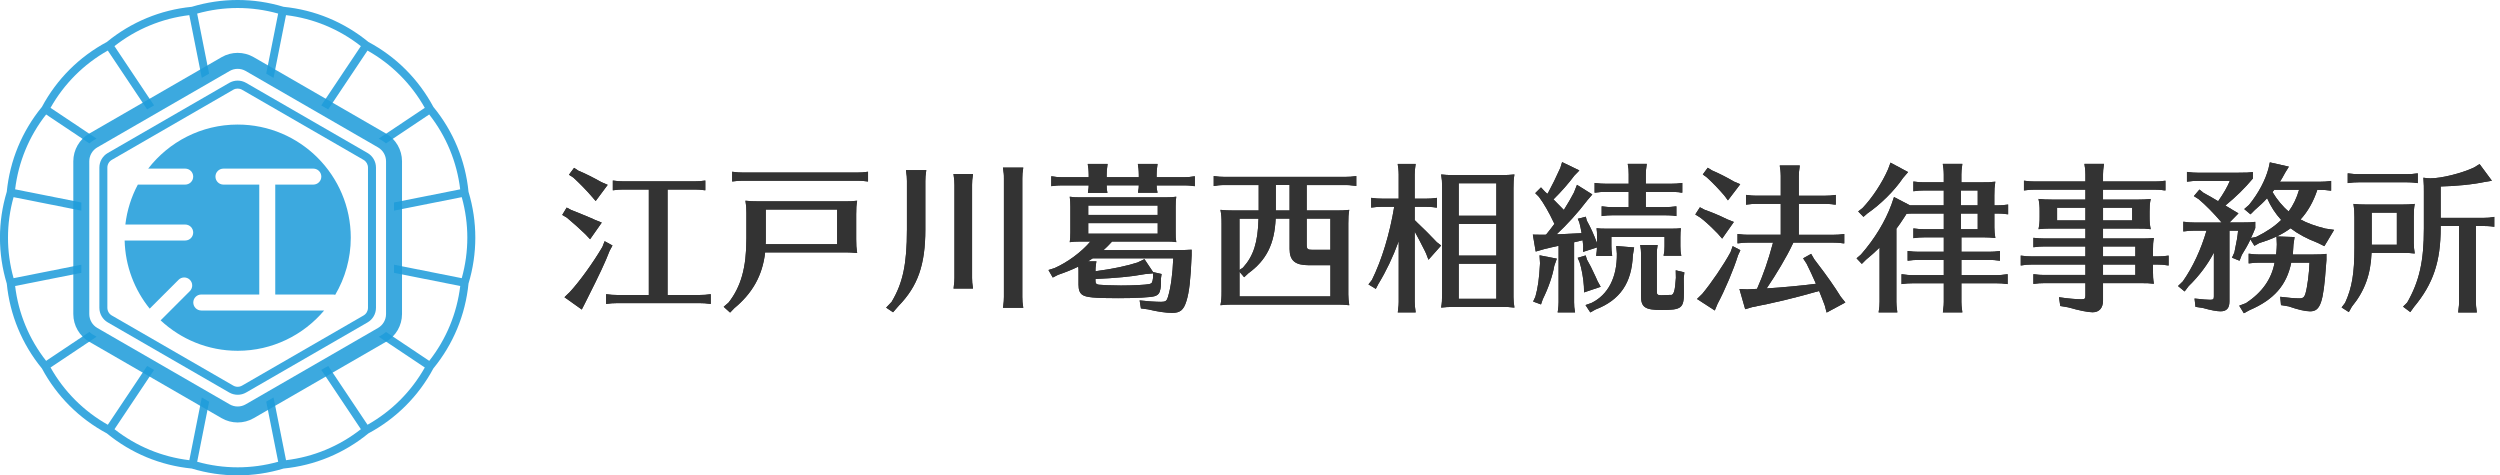 <svg width="284" height="54" viewBox="0 0 284 54" fill="none" xmlns="http://www.w3.org/2000/svg">
<g clip-path="url(#clip0_749_3207)">
<path d="M64.885 23.853C65.212 23.98 65.466 24.071 65.85 24.235C66.104 24.343 66.505 24.507 67.068 24.743C67.34 24.87 67.522 24.942 67.594 24.979L68.359 25.287L67.032 27.177L66.523 26.633C65.906 26.034 65.178 25.378 64.395 24.724L63.869 24.416L64.377 23.579L64.885 23.851V23.853ZM69.577 27.892L69.251 28.491C68.742 29.818 68.087 31.199 66.741 33.872L66.451 34.453L66.088 35.163L64.123 33.763L64.74 33.164C65.85 31.964 67.358 29.875 68.431 28.055L68.686 27.399L69.577 27.889V27.892ZM65.686 19.382C66.397 19.672 67.358 20.146 68.323 20.691L69.033 20.999L67.669 22.835L67.179 22.27C66.635 21.634 65.87 20.852 65.142 20.178L64.634 19.851L65.215 19.069L65.686 19.377V19.382ZM75.832 33.509H79.541C79.977 33.509 80.215 33.491 80.742 33.418V34.528L80.56 34.51C80.143 34.455 79.979 34.437 79.541 34.437H70.051C69.616 34.437 69.434 34.455 68.851 34.528V33.418C69.414 33.491 69.652 33.509 70.051 33.509H73.706V21.528H70.816C70.38 21.528 70.181 21.546 69.616 21.619V20.509C70.142 20.582 70.417 20.6 70.816 20.6H78.924C79.378 20.6 79.578 20.582 80.124 20.509V21.619C79.507 21.546 79.414 21.528 78.924 21.528H75.834V33.509H75.832Z" fill="#333333"/>
<path d="M95.882 22.873C96.556 22.873 96.774 22.873 97.373 22.801C97.282 23.327 97.264 23.638 97.264 24.346V27.182C97.264 27.874 97.282 28.128 97.373 28.745C96.774 28.691 96.609 28.672 96.173 28.672H86.919C86.628 31.254 85.501 33.291 83.409 35.018L82.937 35.508L82.209 34.855L82.772 34.365C84.19 32.547 84.791 30.383 84.791 27.091V24.146C84.791 23.656 84.773 23.345 84.682 22.801C85.226 22.855 85.519 22.873 86.191 22.873H95.88H95.882ZM98.609 20.618C97.993 20.546 97.899 20.528 97.409 20.528H84.391C83.938 20.528 83.756 20.546 83.173 20.618V19.509C83.736 19.582 83.992 19.6 84.391 19.6H97.409C97.863 19.6 98.063 19.582 98.609 19.509V20.618ZM86.991 23.799V27.236C86.991 27.472 86.991 27.563 86.973 27.744H95.1V23.799H86.991Z" fill="#333333"/>
<path d="M101.3 34.271C102.573 32.143 103.027 29.963 103.027 26.072V20.564C103.027 20.11 103.009 20.019 102.918 19.327H105.227C105.137 19.872 105.119 20.201 105.119 20.564V26.072C105.119 30.072 104.263 32.508 102.083 34.745L101.448 35.474L100.665 34.947L101.303 34.276L101.3 34.271ZM108.336 32.69L108.372 32.345C108.408 32.127 108.426 31.873 108.426 31.581V20.981C108.426 20.564 108.408 20.473 108.317 19.763H110.536C110.445 20.362 110.427 20.6 110.427 20.981V31.581C110.427 31.998 110.445 32.179 110.536 32.781H108.317L108.336 32.69ZM113.971 34.745C114.026 34.292 114.044 34.09 114.044 33.727V20.273C114.044 20.037 114.044 19.892 114.026 19.729C114.007 19.62 113.971 19.384 113.935 19.037H116.244C116.154 19.581 116.135 19.838 116.135 20.273V33.727C116.135 34.181 116.154 34.437 116.244 34.963H113.935L113.971 34.745Z" fill="#333333"/>
<path d="M132.48 22.417C133.006 22.417 133.208 22.399 133.626 22.345C133.571 22.708 133.553 22.944 133.553 23.436V26.435C133.553 26.925 133.553 27.07 133.626 27.508C133.136 27.436 133.099 27.436 132.48 27.436H126.334C125.989 27.817 125.717 28.089 125.352 28.418H133.133C134.225 28.418 134.86 28.4 135.37 28.364V28.999C135.261 31.708 135.098 33.198 134.771 34.217C134.463 35.218 134.061 35.544 133.154 35.544C132.462 35.544 131.463 35.399 130.427 35.145L129.608 35.036L129.462 34.126C130.227 34.217 131.28 34.29 131.899 34.29C132.407 34.29 132.552 34.181 132.682 33.727C133.008 32.636 133.208 31.163 133.281 29.346H124.136C123.936 29.473 123.845 29.527 123.591 29.691H124.555L124.519 29.89C124.446 30.417 124.446 30.508 124.446 30.746V30.818L124.646 30.782C126.372 30.564 128.119 30.183 129.227 29.818L130.009 29.437L130.992 30.909L131.956 31.127L131.883 31.635V32.071C131.883 32.398 131.865 32.652 131.829 32.817C131.738 33.307 131.575 33.527 131.137 33.654C130.699 33.781 129.099 33.872 127.01 33.872C124.283 33.872 123.373 33.781 122.956 33.491C122.647 33.273 122.52 32.91 122.52 32.345V30.746C122.52 30.582 122.52 30.456 122.484 30.292C121.774 30.637 121.102 30.909 120.193 31.22L119.594 31.529L119.104 30.673L119.795 30.456C121.268 29.802 122.831 28.656 123.868 27.438H122.668C122.141 27.438 121.958 27.456 121.522 27.511C121.576 27.093 121.595 26.984 121.595 26.438V23.438C121.595 22.966 121.576 22.803 121.522 22.347C121.921 22.401 122.139 22.42 122.668 22.42H132.487L132.48 22.417ZM131.389 21.054C131.389 21.362 131.407 21.489 131.498 21.891H129.279L129.297 21.746L129.315 21.619C129.351 21.419 129.369 21.31 129.369 21.056H125.715C125.715 21.365 125.733 21.619 125.805 21.912H123.587L123.605 21.766L123.623 21.639C123.659 21.421 123.677 21.258 123.677 21.058H120.642C120.188 21.058 120.004 21.077 119.423 21.149V20.022C120.004 20.112 120.206 20.131 120.642 20.131H123.677V19.84C123.677 19.586 123.659 19.368 123.641 19.148L123.587 18.785L123.568 18.622H125.823C125.733 19.314 125.715 19.459 125.715 19.84V20.131H129.369V19.84C129.369 19.586 129.351 19.368 129.333 19.148L129.279 18.785L129.261 18.622H131.498C131.407 19.314 131.389 19.459 131.389 19.84V20.131H134.515C134.951 20.131 135.168 20.112 135.733 20.022V21.149L135.534 21.131L135.279 21.095C135.08 21.077 134.826 21.058 134.515 21.058H131.389V21.054ZM123.625 23.345V24.418H131.516V23.345H123.625ZM131.516 25.346H123.625V26.547H131.516V25.346ZM130.025 31.145C128.571 31.417 126.679 31.599 124.444 31.69V31.889C124.444 32.198 124.535 32.289 124.825 32.343C125.116 32.379 126.37 32.434 127.334 32.434C128.607 32.434 130.17 32.361 130.57 32.27C130.86 32.198 130.914 32.107 130.987 31.56V31.052L130.023 31.143L130.025 31.145Z" fill="#333333"/>
<path d="M151.786 23.91C152.442 23.91 152.66 23.91 153.277 23.838C153.186 24.364 153.168 24.693 153.168 25.383V33.455C153.168 33.8 153.204 34.237 153.277 34.673C152.678 34.619 152.512 34.6 152.077 34.6H139.914C139.461 34.6 139.168 34.619 138.642 34.673C138.75 34.092 138.769 33.836 138.769 33.128V25.383C138.769 24.672 138.75 24.437 138.642 23.838C139.168 23.892 139.497 23.91 140.15 23.91H142.986V21.02H139.077C138.823 21.02 138.623 21.038 138.403 21.056L138.058 21.111L137.877 21.129V20.001C138.44 20.074 138.678 20.092 139.077 20.092H152.857C153.293 20.092 153.529 20.074 154.076 20.001V21.129L153.985 21.111L153.622 21.074C153.386 21.038 153.168 21.02 152.857 21.02H148.44V23.91H151.784H151.786ZM144.915 24.836C144.787 27.708 143.86 29.564 141.825 31.036L141.334 31.49L140.808 30.873V33.672H151.135V30.127H148.644C147.117 30.127 146.498 29.582 146.498 28.291V24.836H144.917H144.915ZM140.806 30.673L141.205 30.401C142.405 29.074 142.895 27.529 142.968 24.838H140.804V30.673H140.806ZM146.496 21.018H144.933V23.908H146.496V21.018ZM151.133 24.836H148.442V27.799C148.442 28.289 148.533 28.38 149.096 28.38H151.133V24.834V24.836Z" fill="#333333"/>
<path d="M161.002 25.292C161.748 25.984 162.42 26.674 163.221 27.511L163.711 27.892L162.275 29.509L162.003 28.799L161.839 28.454C161.422 27.617 161.038 26.891 160.712 26.308V34.29C160.712 34.689 160.73 34.761 160.821 35.49H158.783L158.801 35.399L158.838 35.036C158.874 34.8 158.892 34.582 158.892 34.29V27.399L158.856 27.49C158.257 29.144 157.456 30.834 156.583 32.255L156.292 32.817L155.455 32.309L155.854 31.801C156.982 29.509 157.874 26.565 158.382 23.493H156.964C156.528 23.493 156.329 23.511 155.764 23.584V22.474C156.29 22.547 156.564 22.565 156.964 22.565H158.89V19.82C158.89 19.584 158.872 19.366 158.854 19.148L158.799 18.785L158.781 18.622H160.818C160.728 19.314 160.709 19.441 160.709 19.822V22.567H162.037C162.454 22.567 162.729 22.549 163.237 22.476V23.586L163.037 23.568L162.783 23.531C162.583 23.513 162.347 23.495 162.039 23.495H160.712V25.004L161.002 25.294V25.292ZM170.531 19.89C171.202 19.89 171.477 19.872 172.039 19.817C171.949 20.398 171.931 20.655 171.931 21.381V33.743C171.931 34.106 171.967 34.507 172.039 34.943C171.402 34.87 171.329 34.87 170.531 34.87H164.877C164.46 34.87 164.296 34.889 163.713 34.943C163.804 34.398 163.822 34.106 163.822 33.398V21.181C163.822 20.673 163.804 20.398 163.713 19.817C164.24 19.872 164.46 19.89 165.167 19.89H170.531ZM169.984 20.818H165.712V24.509H169.984V20.818ZM165.712 25.437V29.038H169.984V25.437H165.712ZM165.712 29.963V33.945H169.984V29.963H165.712Z" fill="#333333"/>
<path d="M179.655 26.381L179.637 26.308C179.583 26 179.528 25.709 179.42 25.29L179.238 24.854L180.148 24.618L180.257 25.053C180.71 25.873 181.076 26.689 181.384 27.526L181.421 27.599V26.943C181.421 26.399 181.421 26.29 181.366 25.925C181.638 25.961 181.965 25.979 182.566 25.979H189.801C190.346 25.979 190.638 25.961 190.947 25.925C190.911 26.251 190.892 26.469 190.892 26.943V27.98C190.892 28.416 190.911 28.672 191.001 29.053H188.982C189.073 28.618 189.091 28.436 189.091 27.98V26.907H183.054V27.944C183.054 28.252 183.072 28.6 183.145 29.071H181.328L181.346 28.89C181.382 28.636 181.406 28.375 181.418 28.107L179.837 28.615L179.855 27.96C179.837 27.688 179.819 27.633 179.783 27.288L178.818 27.524V34.342C178.818 34.741 178.836 34.997 178.927 35.487H176.947L176.983 35.27C177.037 34.816 177.056 34.671 177.056 34.342V27.924C176.729 27.996 176.602 28.014 176.218 28.105C176.146 28.123 176.019 28.159 175.855 28.196L175.456 28.287L174.456 28.577L174.129 26.651L175.184 26.669H175.492L175.638 26.651C175.982 26.233 176.218 25.922 176.584 25.432L176.547 25.36L176.529 25.323C176.003 24.196 175.365 23.068 174.821 22.361L174.403 21.943L175.057 21.288L175.474 21.741C175.601 21.85 175.619 21.868 175.71 21.959L175.801 22.014L175.91 21.814C176.309 21.088 176.747 20.196 177.255 19.069L177.455 18.415L179.417 19.361L178.836 19.96C178.219 20.797 177.364 21.777 176.472 22.651L176.527 22.705L176.563 22.742L177.654 23.851C178.272 22.851 178.455 22.524 178.8 21.87L179.145 20.997L180.89 22.088L180.327 22.742C179.254 24.16 177.981 25.559 176.835 26.614H177.09C177.8 26.578 178.653 26.542 179.671 26.487L179.653 26.378L179.655 26.381ZM176.856 29.382L176.566 30.201C176.384 31.293 175.912 32.674 175.256 34.001L175.057 34.582L174.165 34.255L174.419 33.711C174.71 32.692 174.855 31.619 174.946 29.911L174.891 29.001L176.854 29.382H176.856ZM180.275 29.491C180.583 30.017 180.819 30.474 181.275 31.472C181.402 31.744 181.402 31.762 181.493 31.962L181.838 32.579L179.948 33.216L179.93 32.524C179.876 31.615 179.676 30.526 179.44 29.779L179.222 29.289L180.132 29.017L180.277 29.489L180.275 29.491ZM185.638 28.11L185.493 29.001C185.366 32.146 184.039 34.092 181.239 35.165L180.658 35.492L180.114 34.655L180.785 34.419C182.693 33.491 183.712 31.492 183.676 28.802L183.603 27.946L185.64 28.11H185.638ZM186.965 23.527H189.166C189.62 23.527 189.858 23.509 190.439 23.436V24.545L190.275 24.527L190.058 24.491C189.803 24.473 189.531 24.455 189.166 24.455H183.165C182.693 24.455 182.548 24.473 181.947 24.545V23.436C182.473 23.509 182.766 23.527 183.165 23.527H185.019V21.8H181.983C181.856 21.818 181.602 21.837 181.146 21.891V20.782C181.727 20.854 182.001 20.872 182.419 20.872H185.019V19.799C185.019 19.255 185.001 19.107 184.91 18.617H187.074C186.983 19.273 186.965 19.436 186.965 19.799V20.872H189.856C190.291 20.872 190.584 20.854 191.11 20.782V21.891L190.892 21.873L190.729 21.837C190.511 21.818 190.203 21.8 189.856 21.8H186.965V23.527ZM191.274 31.635C191.292 32.89 191.292 32.908 191.292 33.234C191.292 34.997 191.02 35.215 188.764 35.215C186.875 35.215 186.419 34.907 186.419 33.616V28.742C186.419 28.452 186.4 28.361 186.346 27.942L186.328 27.833H188.308C188.236 28.341 188.218 28.432 188.218 28.742V33.142C188.218 33.468 188.308 33.541 188.744 33.541C188.962 33.541 189.325 33.523 189.672 33.505H189.763C190.126 33.577 190.289 33.087 190.38 31.56L190.362 30.705L191.344 30.941L191.271 31.633L191.274 31.635Z" fill="#333333"/>
<path d="M193.617 23.817C194.491 24.126 195.398 24.509 196.199 24.908L196.964 25.217L195.636 27.107L195.146 26.544L194.874 26.272C194.2 25.58 193.565 25.017 193.111 24.691L192.585 24.364L193.111 23.545L193.619 23.817H193.617ZM197.708 28.418L197.435 29.017C196.945 30.598 195.945 32.962 195.108 34.525L194.799 35.272L192.78 33.963L193.379 33.382C194.452 32.091 195.816 30.074 196.596 28.636L196.832 27.962L197.705 28.416L197.708 28.418ZM194.454 19.345C195.183 19.654 196.108 20.11 197 20.636L197.692 20.927L196.292 22.762L195.875 22.2C195.183 21.399 194.602 20.8 193.91 20.162L193.438 19.817L194.001 19.053L194.454 19.343V19.345ZM203.727 27.563C203.672 27.672 203.636 27.762 203.581 27.853C203.055 28.999 201.764 31.2 200.691 32.763C202.272 32.672 204.999 32.418 206.29 32.236L206.163 31.946C205.818 31.163 205.655 30.818 205.235 29.963L204.836 29.346L205.746 28.838L206.091 29.437L206.417 29.872C207.563 31.363 208.436 32.617 209.108 33.709L209.634 34.362L207.506 35.508L207.289 34.689C207.089 34.162 206.907 33.67 206.653 33.053C203.981 33.818 201.671 34.38 199.053 34.888L198.252 35.124L197.599 32.833L198.49 32.869C198.926 32.851 198.98 32.851 199.255 32.833L199.6 32.815C200.328 31.161 200.854 29.652 201.417 27.56H198.581C198.146 27.56 197.964 27.579 197.381 27.651V26.578C197.946 26.651 198.182 26.669 198.581 26.669H202.291V23.159H199.545C199.11 23.159 198.928 23.177 198.345 23.25V22.14C198.908 22.213 199.146 22.231 199.545 22.231H202.291V19.994C202.291 19.74 202.272 19.559 202.254 19.323L202.2 18.978L202.182 18.796H204.455C204.364 19.525 204.346 19.634 204.346 19.997V22.233H207.345C207.763 22.233 208.037 22.215 208.545 22.143V23.252L208.346 23.234L208.092 23.198C207.892 23.18 207.656 23.161 207.345 23.161H204.346V26.671H208.309C208.727 26.671 209.001 26.653 209.51 26.58V27.654L209.31 27.635L209.056 27.599C208.856 27.581 208.62 27.563 208.309 27.563H203.729H203.727Z" fill="#333333"/>
<path d="M226.924 23.327C227.359 23.327 227.595 23.309 228.124 23.236V24.346L227.942 24.327C227.525 24.273 227.362 24.255 226.924 24.255H226.561V25.854C226.561 26.199 226.597 26.619 226.67 27.036C226.071 26.982 225.905 26.964 225.469 26.964H222.815V28.599H225.996C226.431 28.599 226.67 28.581 227.196 28.509V29.618L227.014 29.6C226.597 29.545 226.434 29.527 225.996 29.527H222.815V31.254H226.869C227.269 31.254 227.359 31.236 228.069 31.145V32.272L227.888 32.254C227.47 32.2 227.307 32.182 226.869 32.182H222.815V34.291C222.815 34.691 222.833 34.763 222.924 35.492H220.705L220.723 35.401L220.76 35.038C220.796 34.802 220.814 34.584 220.814 34.291V32.182H217.214C216.778 32.182 216.576 32.2 216.013 32.272V31.145C216.705 31.236 216.832 31.254 217.214 31.254H220.814V29.527H217.906C217.47 29.527 217.288 29.545 216.705 29.618V28.509C217.268 28.581 217.506 28.599 217.906 28.599H220.814V26.964H218.559C218.105 26.964 217.924 26.982 217.359 27.054V25.945C217.903 26.017 218.142 26.036 218.559 26.036H220.814V24.255H217.268C216.996 24.255 216.724 24.273 216.576 24.291C216.54 24.346 216.413 24.563 216.395 24.581C216.032 25.144 215.648 25.709 215.43 25.981V34.289C215.43 34.689 215.449 34.761 215.539 35.489H213.411C213.502 34.854 213.52 34.763 213.52 34.289V28.125C212.957 28.67 212.592 28.999 211.975 29.507L211.503 29.979L210.904 29.343L211.412 28.908C212.957 27.145 214.158 25.162 214.868 23.236L215.158 22.381L216.975 23.327H220.812V21.637H218.557C218.103 21.637 217.921 21.655 217.357 21.727V20.618C217.901 20.691 218.139 20.709 218.557 20.709H220.812V19.817C220.812 19.581 220.794 19.363 220.775 19.146L220.721 18.783L220.703 18.619H222.922C222.831 19.311 222.813 19.438 222.813 19.819V20.711H225.177C225.848 20.711 226.068 20.711 226.667 20.638C226.577 21.237 226.558 21.494 226.558 22.202V23.329H226.921L226.924 23.327ZM216.76 19.545L216.179 20.219C215.215 21.655 213.652 23.2 212.125 24.255L211.689 24.636L211.09 24.019L211.58 23.638C212.69 22.474 213.817 20.765 214.489 19.221L214.761 18.476L216.762 19.549L216.76 19.545ZM224.669 21.637H222.761V23.327H224.669V21.637ZM222.761 26.036H224.669V24.255H222.761V26.036Z" fill="#333333"/>
<path d="M238.903 27.091H243.175C243.828 27.091 244.121 27.091 244.683 27.036C244.593 27.526 244.575 27.801 244.575 28.509V29.126H245.155C245.573 29.126 245.847 29.108 246.356 29.035V30.163C245.7 30.072 245.645 30.054 245.155 30.054H244.575V30.746C244.575 31.383 244.593 31.71 244.683 32.236C244.048 32.164 243.973 32.164 243.175 32.164H238.903V34.147C238.903 34.984 238.467 35.474 237.721 35.474C237.194 35.474 236.212 35.274 234.921 34.909L234.048 34.764L233.903 33.763C234.849 33.908 235.867 33.999 236.448 33.999C236.829 33.999 236.902 33.926 236.902 33.582V32.164H232.21C231.756 32.164 231.573 32.182 230.992 32.254V31.145C231.557 31.218 231.811 31.236 232.21 31.236H236.902V30.054H230.756C230.32 30.054 230.102 30.072 229.556 30.163V29.035C230.082 29.108 230.357 29.126 230.756 29.126H236.902V27.998H232.21C231.756 27.998 231.573 28.017 230.992 28.089V27.016C231.518 27.07 231.829 27.089 232.21 27.089H236.902V25.961H232.829C232.376 25.961 232.101 25.979 231.575 26.034C231.684 25.435 231.702 25.269 231.702 24.634V23.999C231.702 23.418 231.684 23.18 231.575 22.599C232.119 22.653 232.412 22.671 233.084 22.671H236.902V21.544H231.139C230.685 21.544 230.504 21.562 229.921 21.635V20.525C230.484 20.598 230.74 20.616 231.139 20.616H236.902V19.815C236.902 19.579 236.884 19.361 236.865 19.143L236.811 18.78L236.793 18.617H239.012C238.921 19.309 238.903 19.436 238.903 19.817V20.618H244.776C245.212 20.618 245.448 20.6 245.995 20.527V21.637L245.795 21.619L245.541 21.582C245.341 21.564 245.087 21.546 244.776 21.546H238.903V22.674H242.812C243.486 22.674 243.758 22.655 244.32 22.601C244.212 23.127 244.193 23.456 244.193 24.001V24.636C244.193 25.217 244.212 25.473 244.32 26.036C243.683 25.963 243.61 25.963 242.812 25.963H238.903V27.091ZM233.685 23.599V25.035H236.902V23.599H233.685ZM242.213 25.035V23.599H238.905V25.035H242.213ZM238.903 29.126H242.576V27.998H238.903V29.126ZM238.903 31.236H242.576V30.054H238.903V31.236Z" fill="#333333"/>
<path d="M263.246 21.564C262.81 22.91 262.136 24.074 261.338 24.929C262.084 25.346 263.01 25.675 264.156 25.966L265.156 26.111L264.047 27.964L263.318 27.601C262.046 27.111 261.063 26.583 260.21 25.929C259.738 26.274 259.264 26.567 258.647 26.857L260.666 26.93L260.539 27.767C260.521 28.112 260.485 28.659 260.467 28.913H262.74C263.541 28.913 263.831 28.895 264.285 28.84V29.532L264.231 30.204C263.94 34.367 263.595 35.367 262.431 35.367C261.869 35.367 261.032 35.168 259.995 34.805L259.121 34.659L259.031 33.713C259.886 33.822 260.703 33.895 261.195 33.895C261.631 33.895 261.776 33.768 261.905 33.33C262.105 32.658 262.323 31.038 262.359 29.838H260.285C259.759 32.402 258.32 34.038 255.575 35.22L254.902 35.583L254.375 34.727L255.14 34.437C256.957 33.237 258.048 31.728 258.393 29.836H256.63C256.213 29.836 256.013 29.854 255.448 29.927V28.817C255.993 28.89 256.249 28.908 256.63 28.908H258.575V28.745L258.593 28.672C258.611 28.491 258.647 28.019 258.647 27.762L258.611 26.871C257.864 27.216 257.538 27.325 256.646 27.617L256.102 27.926L255.648 27.2C255.339 27.853 255.049 28.346 254.666 28.963L254.411 29.618L253.556 29.273L253.828 28.674C254.137 27.184 254.173 26.93 254.246 26.202H253.264V34.256C253.264 35.002 252.937 35.365 252.263 35.365C251.809 35.365 251.154 35.238 250.244 34.984L249.407 34.857L249.298 33.911C250.28 34.02 250.77 34.056 251.079 34.056C251.424 34.056 251.496 33.983 251.496 33.675V28.693C250.822 30.002 249.806 31.365 248.624 32.511L248.17 33.11L247.424 32.493L247.968 31.966C249.096 30.367 250.042 28.33 250.659 26.204H249.223C248.787 26.204 248.606 26.222 248.023 26.295V25.185C248.585 25.258 248.824 25.276 249.223 25.276H252.367L252.331 25.222C251.476 24.221 250.568 23.295 249.767 22.622L249.223 22.277L249.858 21.53L250.33 21.912C250.875 22.202 251.312 22.456 251.984 22.858C252.64 21.912 253.021 21.24 253.311 20.548H249.656C249.203 20.548 249.021 20.566 248.438 20.639V19.529C249.001 19.602 249.257 19.62 249.656 19.62H254.239C255.203 19.62 255.494 19.602 255.929 19.547V20.276C255.001 21.385 254.039 22.331 252.803 23.348L253.257 23.62C253.547 23.801 253.583 23.82 253.674 23.874L254.291 24.237L253.273 25.274H254.582C255.528 25.274 255.782 25.256 256.199 25.201V25.911C256.054 26.274 255.854 26.748 255.709 27.039L256.308 26.912C257.49 26.331 258.4 25.712 259.144 24.986C258.472 24.239 257.98 23.495 257.545 22.513C257.127 22.985 256.762 23.314 256.145 23.858L255.655 24.348L254.945 23.749L255.489 23.277C256.58 21.932 257.343 20.478 257.708 19.114L257.853 18.443L260.017 18.933L259.6 19.607C259.328 20.115 259.201 20.335 259.001 20.643H263.618C264.054 20.643 264.292 20.625 264.818 20.552V21.662L264.637 21.644C264.219 21.589 264.056 21.571 263.618 21.571H263.237L263.246 21.564ZM258.357 21.564C258.248 21.71 258.157 21.8 258.157 21.819C258.629 22.637 259.375 23.527 259.993 24.019C260.483 23.366 260.92 22.474 261.175 21.564H258.357Z" fill="#333333"/>
<path d="M269.408 28.727C269.317 31.181 268.607 33.089 267.171 34.836L266.826 35.453L266.007 34.927L266.406 34.401C267.189 32.692 267.461 31.036 267.461 28.164V24.654C267.461 23.926 267.443 23.781 267.352 23.164C267.897 23.218 268.189 23.236 268.861 23.236H272.806C273.478 23.236 273.752 23.218 274.315 23.164C274.224 23.672 274.206 23.983 274.206 24.654V27.617C274.206 27.962 274.242 28.382 274.315 28.799C273.677 28.727 273.605 28.727 272.806 28.727H269.405H269.408ZM274.462 20.782L274.208 20.745C274.009 20.727 273.773 20.709 273.462 20.709H267.917C267.463 20.709 267.28 20.727 266.699 20.8V19.69C267.261 19.763 267.518 19.781 267.917 19.781H273.462C273.879 19.781 274.154 19.763 274.662 19.69V20.8L274.462 20.782ZM272.282 27.799V24.162H269.428V27.799H272.282ZM277.262 25.873C277.262 29.727 276.407 32.255 274.226 34.873L273.809 35.453L272.99 34.836L273.462 34.364C274.843 31.946 275.352 29.654 275.352 25.947V21.821C275.352 21.129 275.352 21.076 275.315 20.512L275.297 20.185C275.624 20.239 275.842 20.258 276.098 20.258C277.353 20.258 279.608 19.695 281.026 19.039L281.681 18.64L283.081 20.53L282.226 20.675C280.953 20.947 279.027 21.147 277.262 21.183V24.747H282.208C282.625 24.747 282.863 24.729 283.353 24.638V25.766L283.245 25.748L282.954 25.712C282.754 25.693 282.519 25.675 282.208 25.675H281.262V34.294C281.262 34.693 281.28 34.766 281.371 35.494H279.243L279.261 35.403L279.297 35.04C279.333 34.804 279.351 34.587 279.351 34.294V25.675H277.26V25.875L277.262 25.873Z" fill="#333333"/>
<path d="M64.885 23.853C65.212 23.98 65.466 24.071 65.85 24.235C66.104 24.343 66.505 24.507 67.068 24.743C67.34 24.87 67.522 24.942 67.594 24.979L68.359 25.287L67.032 27.177L66.523 26.633C65.906 26.034 65.178 25.378 64.395 24.724L63.869 24.416L64.377 23.579L64.885 23.851V23.853ZM69.577 27.892L69.251 28.491C68.742 29.818 68.087 31.199 66.741 33.872L66.451 34.453L66.088 35.163L64.123 33.763L64.74 33.164C65.85 31.964 67.358 29.875 68.431 28.055L68.686 27.399L69.577 27.889V27.892ZM65.686 19.382C66.397 19.672 67.358 20.146 68.323 20.691L69.033 20.999L67.669 22.835L67.179 22.27C66.635 21.634 65.87 20.852 65.142 20.178L64.634 19.851L65.215 19.069L65.686 19.377V19.382ZM75.832 33.509H79.541C79.977 33.509 80.215 33.491 80.742 33.418V34.528L80.56 34.51C80.143 34.455 79.979 34.437 79.541 34.437H70.051C69.616 34.437 69.434 34.455 68.851 34.528V33.418C69.414 33.491 69.652 33.509 70.051 33.509H73.706V21.528H70.816C70.38 21.528 70.181 21.546 69.616 21.619V20.509C70.142 20.582 70.417 20.6 70.816 20.6H78.924C79.378 20.6 79.578 20.582 80.124 20.509V21.619C79.507 21.546 79.414 21.528 78.924 21.528H75.834V33.509H75.832Z" fill="#333333"/>
<path d="M95.882 22.873C96.556 22.873 96.774 22.873 97.373 22.801C97.282 23.327 97.264 23.638 97.264 24.346V27.182C97.264 27.874 97.282 28.128 97.373 28.745C96.774 28.691 96.609 28.672 96.173 28.672H86.919C86.628 31.254 85.501 33.291 83.409 35.018L82.937 35.508L82.209 34.855L82.772 34.365C84.19 32.547 84.791 30.383 84.791 27.091V24.146C84.791 23.656 84.773 23.345 84.682 22.801C85.226 22.855 85.519 22.873 86.191 22.873H95.88H95.882ZM98.609 20.618C97.993 20.546 97.899 20.528 97.409 20.528H84.391C83.938 20.528 83.756 20.546 83.173 20.618V19.509C83.736 19.582 83.992 19.6 84.391 19.6H97.409C97.863 19.6 98.063 19.582 98.609 19.509V20.618ZM86.991 23.799V27.236C86.991 27.472 86.991 27.563 86.973 27.744H95.1V23.799H86.991Z" fill="#333333"/>
<path d="M101.3 34.271C102.573 32.143 103.027 29.963 103.027 26.072V20.564C103.027 20.11 103.009 20.019 102.918 19.327H105.227C105.137 19.872 105.119 20.201 105.119 20.564V26.072C105.119 30.072 104.263 32.508 102.083 34.745L101.448 35.474L100.665 34.947L101.303 34.276L101.3 34.271ZM108.336 32.69L108.372 32.345C108.408 32.127 108.426 31.873 108.426 31.581V20.981C108.426 20.564 108.408 20.473 108.317 19.763H110.536C110.445 20.362 110.427 20.6 110.427 20.981V31.581C110.427 31.998 110.445 32.179 110.536 32.781H108.317L108.336 32.69ZM113.971 34.745C114.026 34.292 114.044 34.09 114.044 33.727V20.273C114.044 20.037 114.044 19.892 114.026 19.729C114.007 19.62 113.971 19.384 113.935 19.037H116.244C116.154 19.581 116.135 19.838 116.135 20.273V33.727C116.135 34.181 116.154 34.437 116.244 34.963H113.935L113.971 34.745Z" fill="#333333"/>
<path d="M132.48 22.417C133.006 22.417 133.208 22.399 133.626 22.345C133.571 22.708 133.553 22.944 133.553 23.436V26.435C133.553 26.925 133.553 27.07 133.626 27.508C133.136 27.436 133.099 27.436 132.48 27.436H126.334C125.989 27.817 125.717 28.089 125.352 28.418H133.133C134.225 28.418 134.86 28.4 135.37 28.364V28.999C135.261 31.708 135.098 33.198 134.771 34.217C134.463 35.218 134.061 35.544 133.154 35.544C132.462 35.544 131.463 35.399 130.427 35.145L129.608 35.036L129.462 34.126C130.227 34.217 131.28 34.29 131.899 34.29C132.407 34.29 132.552 34.181 132.682 33.727C133.008 32.636 133.208 31.163 133.281 29.346H124.136C123.936 29.473 123.845 29.527 123.591 29.691H124.555L124.519 29.89C124.446 30.417 124.446 30.508 124.446 30.746V30.818L124.646 30.782C126.372 30.564 128.119 30.183 129.227 29.818L130.009 29.437L130.992 30.909L131.956 31.127L131.883 31.635V32.071C131.883 32.398 131.865 32.652 131.829 32.817C131.738 33.307 131.575 33.527 131.137 33.654C130.699 33.781 129.099 33.872 127.01 33.872C124.283 33.872 123.373 33.781 122.956 33.491C122.647 33.273 122.52 32.91 122.52 32.345V30.746C122.52 30.582 122.52 30.456 122.484 30.292C121.774 30.637 121.102 30.909 120.193 31.22L119.594 31.529L119.104 30.673L119.795 30.456C121.268 29.802 122.831 28.656 123.868 27.438H122.668C122.141 27.438 121.958 27.456 121.522 27.511C121.576 27.093 121.595 26.984 121.595 26.438V23.438C121.595 22.966 121.576 22.803 121.522 22.347C121.921 22.401 122.139 22.42 122.668 22.42H132.487L132.48 22.417ZM131.389 21.054C131.389 21.362 131.407 21.489 131.498 21.891H129.279L129.297 21.746L129.315 21.619C129.351 21.419 129.369 21.31 129.369 21.056H125.715C125.715 21.365 125.733 21.619 125.805 21.912H123.587L123.605 21.766L123.623 21.639C123.659 21.421 123.677 21.258 123.677 21.058H120.642C120.188 21.058 120.004 21.077 119.423 21.149V20.022C120.004 20.112 120.206 20.131 120.642 20.131H123.677V19.84C123.677 19.586 123.659 19.368 123.641 19.148L123.587 18.785L123.568 18.622H125.823C125.733 19.314 125.715 19.459 125.715 19.84V20.131H129.369V19.84C129.369 19.586 129.351 19.368 129.333 19.148L129.279 18.785L129.261 18.622H131.498C131.407 19.314 131.389 19.459 131.389 19.84V20.131H134.515C134.951 20.131 135.168 20.112 135.733 20.022V21.149L135.534 21.131L135.279 21.095C135.08 21.077 134.826 21.058 134.515 21.058H131.389V21.054ZM123.625 23.345V24.418H131.516V23.345H123.625ZM131.516 25.346H123.625V26.547H131.516V25.346ZM130.025 31.145C128.571 31.417 126.679 31.599 124.444 31.69V31.889C124.444 32.198 124.535 32.289 124.825 32.343C125.116 32.379 126.37 32.434 127.334 32.434C128.607 32.434 130.17 32.361 130.57 32.27C130.86 32.198 130.914 32.107 130.987 31.56V31.052L130.023 31.143L130.025 31.145Z" fill="#333333"/>
<path d="M151.786 23.91C152.442 23.91 152.66 23.91 153.277 23.838C153.186 24.364 153.168 24.693 153.168 25.383V33.455C153.168 33.8 153.204 34.237 153.277 34.673C152.678 34.619 152.512 34.6 152.077 34.6H139.914C139.461 34.6 139.168 34.619 138.642 34.673C138.75 34.092 138.769 33.836 138.769 33.128V25.383C138.769 24.672 138.75 24.437 138.642 23.838C139.168 23.892 139.497 23.91 140.15 23.91H142.986V21.02H139.077C138.823 21.02 138.623 21.038 138.403 21.056L138.058 21.111L137.877 21.129V20.001C138.44 20.074 138.678 20.092 139.077 20.092H152.857C153.293 20.092 153.529 20.074 154.076 20.001V21.129L153.985 21.111L153.622 21.074C153.386 21.038 153.168 21.02 152.857 21.02H148.44V23.91H151.784H151.786ZM144.915 24.836C144.787 27.708 143.86 29.564 141.825 31.036L141.334 31.49L140.808 30.873V33.672H151.135V30.127H148.644C147.117 30.127 146.498 29.582 146.498 28.291V24.836H144.917H144.915ZM140.806 30.673L141.205 30.401C142.405 29.074 142.895 27.529 142.968 24.838H140.804V30.673H140.806ZM146.496 21.018H144.933V23.908H146.496V21.018ZM151.133 24.836H148.442V27.799C148.442 28.289 148.533 28.38 149.096 28.38H151.133V24.834V24.836Z" fill="#333333"/>
<path d="M161.002 25.292C161.748 25.984 162.42 26.674 163.221 27.511L163.711 27.892L162.275 29.509L162.003 28.799L161.839 28.454C161.422 27.617 161.038 26.891 160.712 26.308V34.29C160.712 34.689 160.73 34.761 160.821 35.49H158.783L158.801 35.399L158.838 35.036C158.874 34.8 158.892 34.582 158.892 34.29V27.399L158.856 27.49C158.257 29.144 157.456 30.834 156.583 32.255L156.292 32.817L155.455 32.309L155.854 31.801C156.982 29.509 157.874 26.565 158.382 23.493H156.964C156.528 23.493 156.329 23.511 155.764 23.584V22.474C156.29 22.547 156.564 22.565 156.964 22.565H158.89V19.82C158.89 19.584 158.872 19.366 158.854 19.148L158.799 18.785L158.781 18.622H160.818C160.728 19.314 160.709 19.441 160.709 19.822V22.567H162.037C162.454 22.567 162.729 22.549 163.237 22.476V23.586L163.037 23.568L162.783 23.531C162.583 23.513 162.347 23.495 162.039 23.495H160.712V25.004L161.002 25.294V25.292ZM170.531 19.89C171.202 19.89 171.477 19.872 172.039 19.817C171.949 20.398 171.931 20.655 171.931 21.381V33.743C171.931 34.106 171.967 34.507 172.039 34.943C171.402 34.87 171.329 34.87 170.531 34.87H164.877C164.46 34.87 164.296 34.889 163.713 34.943C163.804 34.398 163.822 34.106 163.822 33.398V21.181C163.822 20.673 163.804 20.398 163.713 19.817C164.24 19.872 164.46 19.89 165.167 19.89H170.531ZM169.984 20.818H165.712V24.509H169.984V20.818ZM165.712 25.437V29.038H169.984V25.437H165.712ZM165.712 29.963V33.945H169.984V29.963H165.712Z" fill="#333333"/>
<path d="M179.655 26.381L179.637 26.308C179.583 26 179.528 25.709 179.42 25.29L179.238 24.854L180.148 24.618L180.257 25.053C180.71 25.873 181.076 26.689 181.384 27.526L181.421 27.599V26.943C181.421 26.399 181.421 26.29 181.366 25.925C181.638 25.961 181.965 25.979 182.566 25.979H189.801C190.346 25.979 190.638 25.961 190.947 25.925C190.911 26.251 190.892 26.469 190.892 26.943V27.98C190.892 28.416 190.911 28.672 191.001 29.053H188.982C189.073 28.618 189.091 28.436 189.091 27.98V26.907H183.054V27.944C183.054 28.252 183.072 28.6 183.145 29.071H181.328L181.346 28.89C181.382 28.636 181.406 28.375 181.418 28.107L179.837 28.615L179.855 27.96C179.837 27.688 179.819 27.633 179.783 27.288L178.818 27.524V34.342C178.818 34.741 178.836 34.997 178.927 35.487H176.947L176.983 35.27C177.037 34.816 177.056 34.671 177.056 34.342V27.924C176.729 27.996 176.602 28.014 176.218 28.105C176.146 28.123 176.019 28.159 175.855 28.196L175.456 28.287L174.456 28.577L174.129 26.651L175.184 26.669H175.492L175.638 26.651C175.982 26.233 176.218 25.922 176.584 25.432L176.547 25.36L176.529 25.323C176.003 24.196 175.365 23.068 174.821 22.361L174.403 21.943L175.057 21.288L175.474 21.741C175.601 21.85 175.619 21.868 175.71 21.959L175.801 22.014L175.91 21.814C176.309 21.088 176.747 20.196 177.255 19.069L177.455 18.415L179.417 19.361L178.836 19.96C178.219 20.797 177.364 21.777 176.472 22.651L176.527 22.705L176.563 22.742L177.654 23.851C178.272 22.851 178.455 22.524 178.8 21.87L179.145 20.997L180.89 22.088L180.327 22.742C179.254 24.16 177.981 25.559 176.835 26.614H177.09C177.8 26.578 178.653 26.542 179.671 26.487L179.653 26.378L179.655 26.381ZM176.856 29.382L176.566 30.201C176.384 31.293 175.912 32.674 175.256 34.001L175.057 34.582L174.165 34.255L174.419 33.711C174.71 32.692 174.855 31.619 174.946 29.911L174.891 29.001L176.854 29.382H176.856ZM180.275 29.491C180.583 30.017 180.819 30.474 181.275 31.472C181.402 31.744 181.402 31.762 181.493 31.962L181.838 32.579L179.948 33.216L179.93 32.524C179.876 31.615 179.676 30.526 179.44 29.779L179.222 29.289L180.132 29.017L180.277 29.489L180.275 29.491ZM185.638 28.11L185.493 29.001C185.366 32.146 184.039 34.092 181.239 35.165L180.658 35.492L180.114 34.655L180.785 34.419C182.693 33.491 183.712 31.492 183.676 28.802L183.603 27.946L185.64 28.11H185.638ZM186.965 23.527H189.166C189.62 23.527 189.858 23.509 190.439 23.436V24.545L190.275 24.527L190.058 24.491C189.803 24.473 189.531 24.455 189.166 24.455H183.165C182.693 24.455 182.548 24.473 181.947 24.545V23.436C182.473 23.509 182.766 23.527 183.165 23.527H185.019V21.8H181.983C181.856 21.818 181.602 21.837 181.146 21.891V20.782C181.727 20.854 182.001 20.872 182.419 20.872H185.019V19.799C185.019 19.255 185.001 19.107 184.91 18.617H187.074C186.983 19.273 186.965 19.436 186.965 19.799V20.872H189.856C190.291 20.872 190.584 20.854 191.11 20.782V21.891L190.892 21.873L190.729 21.837C190.511 21.818 190.203 21.8 189.856 21.8H186.965V23.527ZM191.274 31.635C191.292 32.89 191.292 32.908 191.292 33.234C191.292 34.997 191.02 35.215 188.764 35.215C186.875 35.215 186.419 34.907 186.419 33.616V28.742C186.419 28.452 186.4 28.361 186.346 27.942L186.328 27.833H188.308C188.236 28.341 188.218 28.432 188.218 28.742V33.142C188.218 33.468 188.308 33.541 188.744 33.541C188.962 33.541 189.325 33.523 189.672 33.505H189.763C190.126 33.577 190.289 33.087 190.38 31.56L190.362 30.705L191.344 30.941L191.271 31.633L191.274 31.635Z" fill="#333333"/>
<path d="M193.617 23.817C194.491 24.126 195.398 24.509 196.199 24.908L196.964 25.217L195.636 27.107L195.146 26.544L194.874 26.272C194.2 25.58 193.565 25.017 193.111 24.691L192.585 24.364L193.111 23.545L193.619 23.817H193.617ZM197.708 28.418L197.435 29.017C196.945 30.598 195.945 32.962 195.108 34.525L194.799 35.272L192.78 33.963L193.379 33.382C194.452 32.091 195.816 30.074 196.596 28.636L196.832 27.962L197.705 28.416L197.708 28.418ZM194.454 19.345C195.183 19.654 196.108 20.11 197 20.636L197.692 20.927L196.292 22.762L195.875 22.2C195.183 21.399 194.602 20.8 193.91 20.162L193.438 19.817L194.001 19.053L194.454 19.343V19.345ZM203.727 27.563C203.672 27.672 203.636 27.762 203.581 27.853C203.055 28.999 201.764 31.2 200.691 32.763C202.272 32.672 204.999 32.418 206.29 32.236L206.163 31.946C205.818 31.163 205.655 30.818 205.235 29.963L204.836 29.346L205.746 28.838L206.091 29.437L206.417 29.872C207.563 31.363 208.436 32.617 209.108 33.709L209.634 34.362L207.506 35.508L207.289 34.689C207.089 34.162 206.907 33.67 206.653 33.053C203.981 33.818 201.671 34.38 199.053 34.888L198.252 35.124L197.599 32.833L198.49 32.869C198.926 32.851 198.98 32.851 199.255 32.833L199.6 32.815C200.328 31.161 200.854 29.652 201.417 27.56H198.581C198.146 27.56 197.964 27.579 197.381 27.651V26.578C197.946 26.651 198.182 26.669 198.581 26.669H202.291V23.159H199.545C199.11 23.159 198.928 23.177 198.345 23.25V22.14C198.908 22.213 199.146 22.231 199.545 22.231H202.291V19.994C202.291 19.74 202.272 19.559 202.254 19.323L202.2 18.978L202.182 18.796H204.455C204.364 19.525 204.346 19.634 204.346 19.997V22.233H207.345C207.763 22.233 208.037 22.215 208.545 22.143V23.252L208.346 23.234L208.092 23.198C207.892 23.18 207.656 23.161 207.345 23.161H204.346V26.671H208.309C208.727 26.671 209.001 26.653 209.51 26.58V27.654L209.31 27.635L209.056 27.599C208.856 27.581 208.62 27.563 208.309 27.563H203.729H203.727Z" fill="#333333"/>
<path d="M226.924 23.327C227.359 23.327 227.595 23.309 228.124 23.236V24.346L227.942 24.327C227.525 24.273 227.362 24.255 226.924 24.255H226.561V25.854C226.561 26.199 226.597 26.619 226.67 27.036C226.071 26.982 225.905 26.964 225.469 26.964H222.815V28.599H225.996C226.431 28.599 226.67 28.581 227.196 28.509V29.618L227.014 29.6C226.597 29.545 226.434 29.527 225.996 29.527H222.815V31.254H226.869C227.269 31.254 227.359 31.236 228.069 31.145V32.272L227.888 32.254C227.47 32.2 227.307 32.182 226.869 32.182H222.815V34.291C222.815 34.691 222.833 34.763 222.924 35.492H220.705L220.723 35.401L220.76 35.038C220.796 34.802 220.814 34.584 220.814 34.291V32.182H217.214C216.778 32.182 216.576 32.2 216.013 32.272V31.145C216.705 31.236 216.832 31.254 217.214 31.254H220.814V29.527H217.906C217.47 29.527 217.288 29.545 216.705 29.618V28.509C217.268 28.581 217.506 28.599 217.906 28.599H220.814V26.964H218.559C218.105 26.964 217.924 26.982 217.359 27.054V25.945C217.903 26.017 218.142 26.036 218.559 26.036H220.814V24.255H217.268C216.996 24.255 216.724 24.273 216.576 24.291C216.54 24.346 216.413 24.563 216.395 24.581C216.032 25.144 215.648 25.709 215.43 25.981V34.289C215.43 34.689 215.449 34.761 215.539 35.489H213.411C213.502 34.854 213.52 34.763 213.52 34.289V28.125C212.957 28.67 212.592 28.999 211.975 29.507L211.503 29.979L210.904 29.343L211.412 28.908C212.957 27.145 214.158 25.162 214.868 23.236L215.158 22.381L216.975 23.327H220.812V21.637H218.557C218.103 21.637 217.921 21.655 217.357 21.727V20.618C217.901 20.691 218.139 20.709 218.557 20.709H220.812V19.817C220.812 19.581 220.794 19.363 220.775 19.146L220.721 18.783L220.703 18.619H222.922C222.831 19.311 222.813 19.438 222.813 19.819V20.711H225.177C225.848 20.711 226.068 20.711 226.667 20.638C226.577 21.237 226.558 21.494 226.558 22.202V23.329H226.921L226.924 23.327ZM216.76 19.545L216.179 20.219C215.215 21.655 213.652 23.2 212.125 24.255L211.689 24.636L211.09 24.019L211.58 23.638C212.69 22.474 213.817 20.765 214.489 19.221L214.761 18.476L216.762 19.549L216.76 19.545ZM224.669 21.637H222.761V23.327H224.669V21.637ZM222.761 26.036H224.669V24.255H222.761V26.036Z" fill="#333333"/>
<path d="M238.903 27.091H243.175C243.828 27.091 244.121 27.091 244.683 27.036C244.593 27.526 244.575 27.801 244.575 28.509V29.126H245.155C245.573 29.126 245.847 29.108 246.356 29.035V30.163C245.7 30.072 245.645 30.054 245.155 30.054H244.575V30.746C244.575 31.383 244.593 31.71 244.683 32.236C244.048 32.164 243.973 32.164 243.175 32.164H238.903V34.147C238.903 34.984 238.467 35.474 237.721 35.474C237.194 35.474 236.212 35.274 234.921 34.909L234.048 34.764L233.903 33.763C234.849 33.908 235.867 33.999 236.448 33.999C236.829 33.999 236.902 33.926 236.902 33.582V32.164H232.21C231.756 32.164 231.573 32.182 230.992 32.254V31.145C231.557 31.218 231.811 31.236 232.21 31.236H236.902V30.054H230.756C230.32 30.054 230.102 30.072 229.556 30.163V29.035C230.082 29.108 230.357 29.126 230.756 29.126H236.902V27.998H232.21C231.756 27.998 231.573 28.017 230.992 28.089V27.016C231.518 27.07 231.829 27.089 232.21 27.089H236.902V25.961H232.829C232.376 25.961 232.101 25.979 231.575 26.034C231.684 25.435 231.702 25.269 231.702 24.634V23.999C231.702 23.418 231.684 23.18 231.575 22.599C232.119 22.653 232.412 22.671 233.084 22.671H236.902V21.544H231.139C230.685 21.544 230.504 21.562 229.921 21.635V20.525C230.484 20.598 230.74 20.616 231.139 20.616H236.902V19.815C236.902 19.579 236.884 19.361 236.865 19.143L236.811 18.78L236.793 18.617H239.012C238.921 19.309 238.903 19.436 238.903 19.817V20.618H244.776C245.212 20.618 245.448 20.6 245.995 20.527V21.637L245.795 21.619L245.541 21.582C245.341 21.564 245.087 21.546 244.776 21.546H238.903V22.674H242.812C243.486 22.674 243.758 22.655 244.32 22.601C244.212 23.127 244.193 23.456 244.193 24.001V24.636C244.193 25.217 244.212 25.473 244.32 26.036C243.683 25.963 243.61 25.963 242.812 25.963H238.903V27.091ZM233.685 23.599V25.035H236.902V23.599H233.685ZM242.213 25.035V23.599H238.905V25.035H242.213ZM238.903 29.126H242.576V27.998H238.903V29.126ZM238.903 31.236H242.576V30.054H238.903V31.236Z" fill="#333333"/>
<path d="M263.246 21.564C262.81 22.91 262.136 24.074 261.338 24.929C262.084 25.346 263.01 25.675 264.156 25.966L265.156 26.111L264.047 27.964L263.318 27.601C262.046 27.111 261.063 26.583 260.21 25.929C259.738 26.274 259.264 26.567 258.647 26.857L260.666 26.93L260.539 27.767C260.521 28.112 260.485 28.659 260.467 28.913H262.74C263.541 28.913 263.831 28.895 264.285 28.84V29.532L264.231 30.204C263.94 34.367 263.595 35.367 262.431 35.367C261.869 35.367 261.032 35.168 259.995 34.805L259.121 34.659L259.031 33.713C259.886 33.822 260.703 33.895 261.195 33.895C261.631 33.895 261.776 33.768 261.905 33.33C262.105 32.658 262.323 31.038 262.359 29.838H260.285C259.759 32.402 258.32 34.038 255.575 35.22L254.902 35.583L254.375 34.727L255.14 34.437C256.957 33.237 258.048 31.728 258.393 29.836H256.63C256.213 29.836 256.013 29.854 255.448 29.927V28.817C255.993 28.89 256.249 28.908 256.63 28.908H258.575V28.745L258.593 28.672C258.611 28.491 258.647 28.019 258.647 27.762L258.611 26.871C257.864 27.216 257.538 27.325 256.646 27.617L256.102 27.926L255.648 27.2C255.339 27.853 255.049 28.346 254.666 28.963L254.411 29.618L253.556 29.273L253.828 28.674C254.137 27.184 254.173 26.93 254.246 26.202H253.264V34.256C253.264 35.002 252.937 35.365 252.263 35.365C251.809 35.365 251.154 35.238 250.244 34.984L249.407 34.857L249.298 33.911C250.28 34.02 250.77 34.056 251.079 34.056C251.424 34.056 251.496 33.983 251.496 33.675V28.693C250.822 30.002 249.806 31.365 248.624 32.511L248.17 33.11L247.424 32.493L247.968 31.966C249.096 30.367 250.042 28.33 250.659 26.204H249.223C248.787 26.204 248.606 26.222 248.023 26.295V25.185C248.585 25.258 248.824 25.276 249.223 25.276H252.367L252.331 25.222C251.476 24.221 250.568 23.295 249.767 22.622L249.223 22.277L249.858 21.53L250.33 21.912C250.875 22.202 251.312 22.456 251.984 22.858C252.64 21.912 253.021 21.24 253.311 20.548H249.656C249.203 20.548 249.021 20.566 248.438 20.639V19.529C249.001 19.602 249.257 19.62 249.656 19.62H254.239C255.203 19.62 255.494 19.602 255.929 19.547V20.276C255.001 21.385 254.039 22.331 252.803 23.348L253.257 23.62C253.547 23.801 253.583 23.82 253.674 23.874L254.291 24.237L253.273 25.274H254.582C255.528 25.274 255.782 25.256 256.199 25.201V25.911C256.054 26.274 255.854 26.748 255.709 27.039L256.308 26.912C257.49 26.331 258.4 25.712 259.144 24.986C258.472 24.239 257.98 23.495 257.545 22.513C257.127 22.985 256.762 23.314 256.145 23.858L255.655 24.348L254.945 23.749L255.489 23.277C256.58 21.932 257.343 20.478 257.708 19.114L257.853 18.443L260.017 18.933L259.6 19.607C259.328 20.115 259.201 20.335 259.001 20.643H263.618C264.054 20.643 264.292 20.625 264.818 20.552V21.662L264.637 21.644C264.219 21.589 264.056 21.571 263.618 21.571H263.237L263.246 21.564ZM258.357 21.564C258.248 21.71 258.157 21.8 258.157 21.819C258.629 22.637 259.375 23.527 259.993 24.019C260.483 23.366 260.92 22.474 261.175 21.564H258.357Z" fill="#333333"/>
<path d="M269.408 28.727C269.317 31.181 268.607 33.089 267.171 34.836L266.826 35.453L266.007 34.927L266.406 34.401C267.189 32.692 267.461 31.036 267.461 28.164V24.654C267.461 23.926 267.443 23.781 267.352 23.164C267.897 23.218 268.189 23.236 268.861 23.236H272.806C273.478 23.236 273.752 23.218 274.315 23.164C274.224 23.672 274.206 23.983 274.206 24.654V27.617C274.206 27.962 274.242 28.382 274.315 28.799C273.677 28.727 273.605 28.727 272.806 28.727H269.405H269.408ZM274.462 20.782L274.208 20.745C274.009 20.727 273.773 20.709 273.462 20.709H267.917C267.463 20.709 267.28 20.727 266.699 20.8V19.69C267.261 19.763 267.518 19.781 267.917 19.781H273.462C273.879 19.781 274.154 19.763 274.662 19.69V20.8L274.462 20.782ZM272.282 27.799V24.162H269.428V27.799H272.282ZM277.262 25.873C277.262 29.727 276.407 32.255 274.226 34.873L273.809 35.453L272.99 34.836L273.462 34.364C274.843 31.946 275.352 29.654 275.352 25.947V21.821C275.352 21.129 275.352 21.076 275.315 20.512L275.297 20.185C275.624 20.239 275.842 20.258 276.098 20.258C277.353 20.258 279.608 19.695 281.026 19.039L281.681 18.64L283.081 20.53L282.226 20.675C280.953 20.947 279.027 21.147 277.262 21.183V24.747H282.208C282.625 24.747 282.863 24.729 283.353 24.638V25.766L283.245 25.748L282.954 25.712C282.754 25.693 282.519 25.675 282.208 25.675H281.262V34.294C281.262 34.693 281.28 34.766 281.371 35.494H279.243L279.261 35.403L279.297 35.04C279.333 34.804 279.351 34.587 279.351 34.294V25.675H277.26V25.875L277.262 25.873Z" fill="#333333"/>
<path d="M27 47.992C26.371 47.992 25.743 47.831 25.182 47.507L10.145 38.827C9.025 38.18 8.328 36.975 8.328 35.68V18.318C8.328 17.024 9.025 15.82 10.145 15.171L25.182 6.491C26.303 5.844 27.694 5.844 28.815 6.491L43.852 15.171C44.972 15.818 45.669 17.022 45.669 18.318V35.68C45.669 36.973 44.972 38.178 43.852 38.827L28.815 47.507C28.254 47.831 27.626 47.992 26.997 47.992H27ZM27 7.82C26.684 7.82 26.371 7.902 26.09 8.063L11.053 16.743C10.492 17.068 10.143 17.671 10.143 18.318V35.68C10.143 36.327 10.492 36.93 11.053 37.255L26.09 45.935C26.65 46.259 27.347 46.259 27.907 45.935L42.944 37.255C43.505 36.93 43.854 36.327 43.854 35.68V18.318C43.854 17.671 43.505 17.068 42.944 16.743L27.907 8.063C27.626 7.902 27.313 7.82 26.997 7.82H27Z" fill="#1E9CDA" fill-opacity="0.867"/>
<path d="M27 44.846C26.669 44.846 26.34 44.76 26.045 44.592L12.244 36.624C11.654 36.284 11.289 35.651 11.289 34.97V19.035C11.289 18.354 11.654 17.721 12.244 17.381L26.045 9.413C26.635 9.073 27.365 9.073 27.955 9.413L41.756 17.381C42.346 17.721 42.711 18.354 42.711 19.035V34.97C42.711 35.651 42.346 36.284 41.756 36.624L27.955 44.592C27.66 44.762 27.331 44.846 27 44.846ZM27 10.062C26.828 10.062 26.653 10.107 26.498 10.196L12.698 18.163C12.389 18.343 12.197 18.674 12.197 19.032V34.968C12.197 35.324 12.389 35.657 12.698 35.837L26.498 43.804C26.807 43.984 27.193 43.984 27.501 43.804L41.302 35.837C41.611 35.657 41.803 35.326 41.803 34.968V19.032C41.803 18.676 41.611 18.343 41.302 18.163L27.501 10.196C27.347 10.107 27.172 10.062 27 10.062Z" fill="#1E9CDA" fill-opacity="0.867"/>
<path d="M22.864 35.272C22.363 35.272 21.957 34.866 21.957 34.364C21.957 33.863 22.363 33.457 22.864 33.457H29.453V20.97H25.383C24.881 20.97 24.475 20.564 24.475 20.062C24.475 19.561 24.881 19.155 25.383 19.155H35.594C36.095 19.155 36.502 19.561 36.502 20.062C36.502 20.564 36.095 20.97 35.594 20.97H31.268V33.457H37.856C37.935 33.457 38.01 33.471 38.083 33.489C39.203 31.583 39.848 29.366 39.848 27C39.848 19.915 34.083 14.15 27 14.15C22.866 14.15 19.187 16.113 16.834 19.155H21.04C21.542 19.155 21.948 19.561 21.948 20.062C21.948 20.564 21.542 20.97 21.04 20.97H15.659C14.921 22.352 14.429 23.885 14.241 25.507H21.04C21.542 25.507 21.948 25.913 21.948 26.415C21.948 26.916 21.542 27.322 21.04 27.322H14.159C14.232 30.249 15.287 32.935 17.006 35.063L20.285 31.785C20.639 31.431 21.215 31.431 21.569 31.785C21.923 32.139 21.923 32.713 21.569 33.069L18.245 36.393C20.541 38.534 23.62 39.85 27 39.85C30.936 39.85 34.462 38.069 36.821 35.274H22.864V35.272Z" fill="#1E9CDA" fill-opacity="0.867"/>
<path d="M53.224 21.784C52.873 18.234 51.493 14.903 49.231 12.145C47.548 9 44.998 6.45 41.853 4.767C39.095 2.507 35.764 1.125 32.214 0.774C28.799 -0.259 25.194 -0.259 21.78 0.774C18.232 1.125 14.899 2.505 12.14 4.767C8.996 6.45 6.446 9 4.762 12.145C2.5 14.903 1.121 18.234 0.769 21.784C-0.263 25.199 -0.263 28.804 0.769 32.216C1.121 35.766 2.5 39.097 4.762 41.856C6.446 45 8.996 47.55 12.14 49.233C14.899 51.493 18.229 52.875 21.78 53.226C23.486 53.744 25.242 54.002 26.996 54.002C28.749 54.002 30.505 53.744 32.212 53.226C35.76 52.875 39.093 51.495 41.851 49.233C44.996 47.55 47.546 45 49.229 41.856C51.491 39.097 52.87 35.766 53.222 32.216C54.254 28.801 54.254 25.196 53.222 21.784H53.224ZM52.46 31.601L44.762 30.07V30.995L52.283 32.49C51.906 35.603 50.697 38.527 48.762 40.993L43.848 37.708C43.782 37.767 43.716 37.824 43.644 37.876C43.566 37.935 43.487 37.99 43.401 38.04L43.174 38.169L43.029 38.253L48.258 41.747C46.72 44.478 44.483 46.715 41.751 48.253L37.284 41.57L36.497 42.023L40.996 48.757C38.53 50.692 35.605 51.904 32.493 52.278L31.075 45.152L30.244 45.631L31.601 52.455C28.581 53.299 25.419 53.299 22.399 52.455L23.756 45.631L22.926 45.152L21.508 52.278C18.395 51.904 15.471 50.692 13.005 48.757L17.503 42.023L16.716 41.57L12.249 48.253C9.517 46.715 7.281 44.478 5.742 41.747L10.972 38.253L10.6 38.04C10.436 37.944 10.289 37.831 10.153 37.708L5.239 40.993C3.303 38.527 2.092 35.603 1.718 32.49L9.238 30.995V30.07L1.541 31.601C0.697 28.581 0.697 25.416 1.541 22.397L9.238 23.928V23.003L1.718 21.508C2.094 18.395 3.303 15.47 5.239 13.004L10.153 16.29C10.219 16.23 10.284 16.174 10.357 16.122C10.434 16.063 10.514 16.008 10.6 15.958L10.77 15.861L10.97 15.745L5.74 12.251C7.278 9.52 9.515 7.283 12.247 5.744L16.714 12.428L17.501 11.974L13.002 5.241C15.468 3.306 18.393 2.094 21.505 1.72L22.923 8.846L23.754 8.367L22.397 1.543C25.417 0.699 28.579 0.699 31.599 1.543L30.242 8.367L31.073 8.846L32.49 1.72C35.603 2.094 38.528 3.306 40.994 5.241L36.495 11.974L37.282 12.428L41.749 5.744C44.481 7.283 46.718 9.52 48.256 12.251L43.026 15.745L43.226 15.861L43.396 15.958C43.482 16.008 43.562 16.063 43.639 16.122C43.709 16.174 43.777 16.23 43.843 16.29L48.757 13.004C50.692 15.47 51.904 18.395 52.278 21.508L44.758 23.003V23.928L52.455 22.397C53.299 25.416 53.299 28.581 52.455 31.601H52.46Z" fill="#1E9CDA" fill-opacity="0.867"/>
</g>
<defs>
<clipPath id="clip0_749_3207">
<rect width="283.354" height="54" fill="white"/>
</clipPath>
</defs>
</svg>
